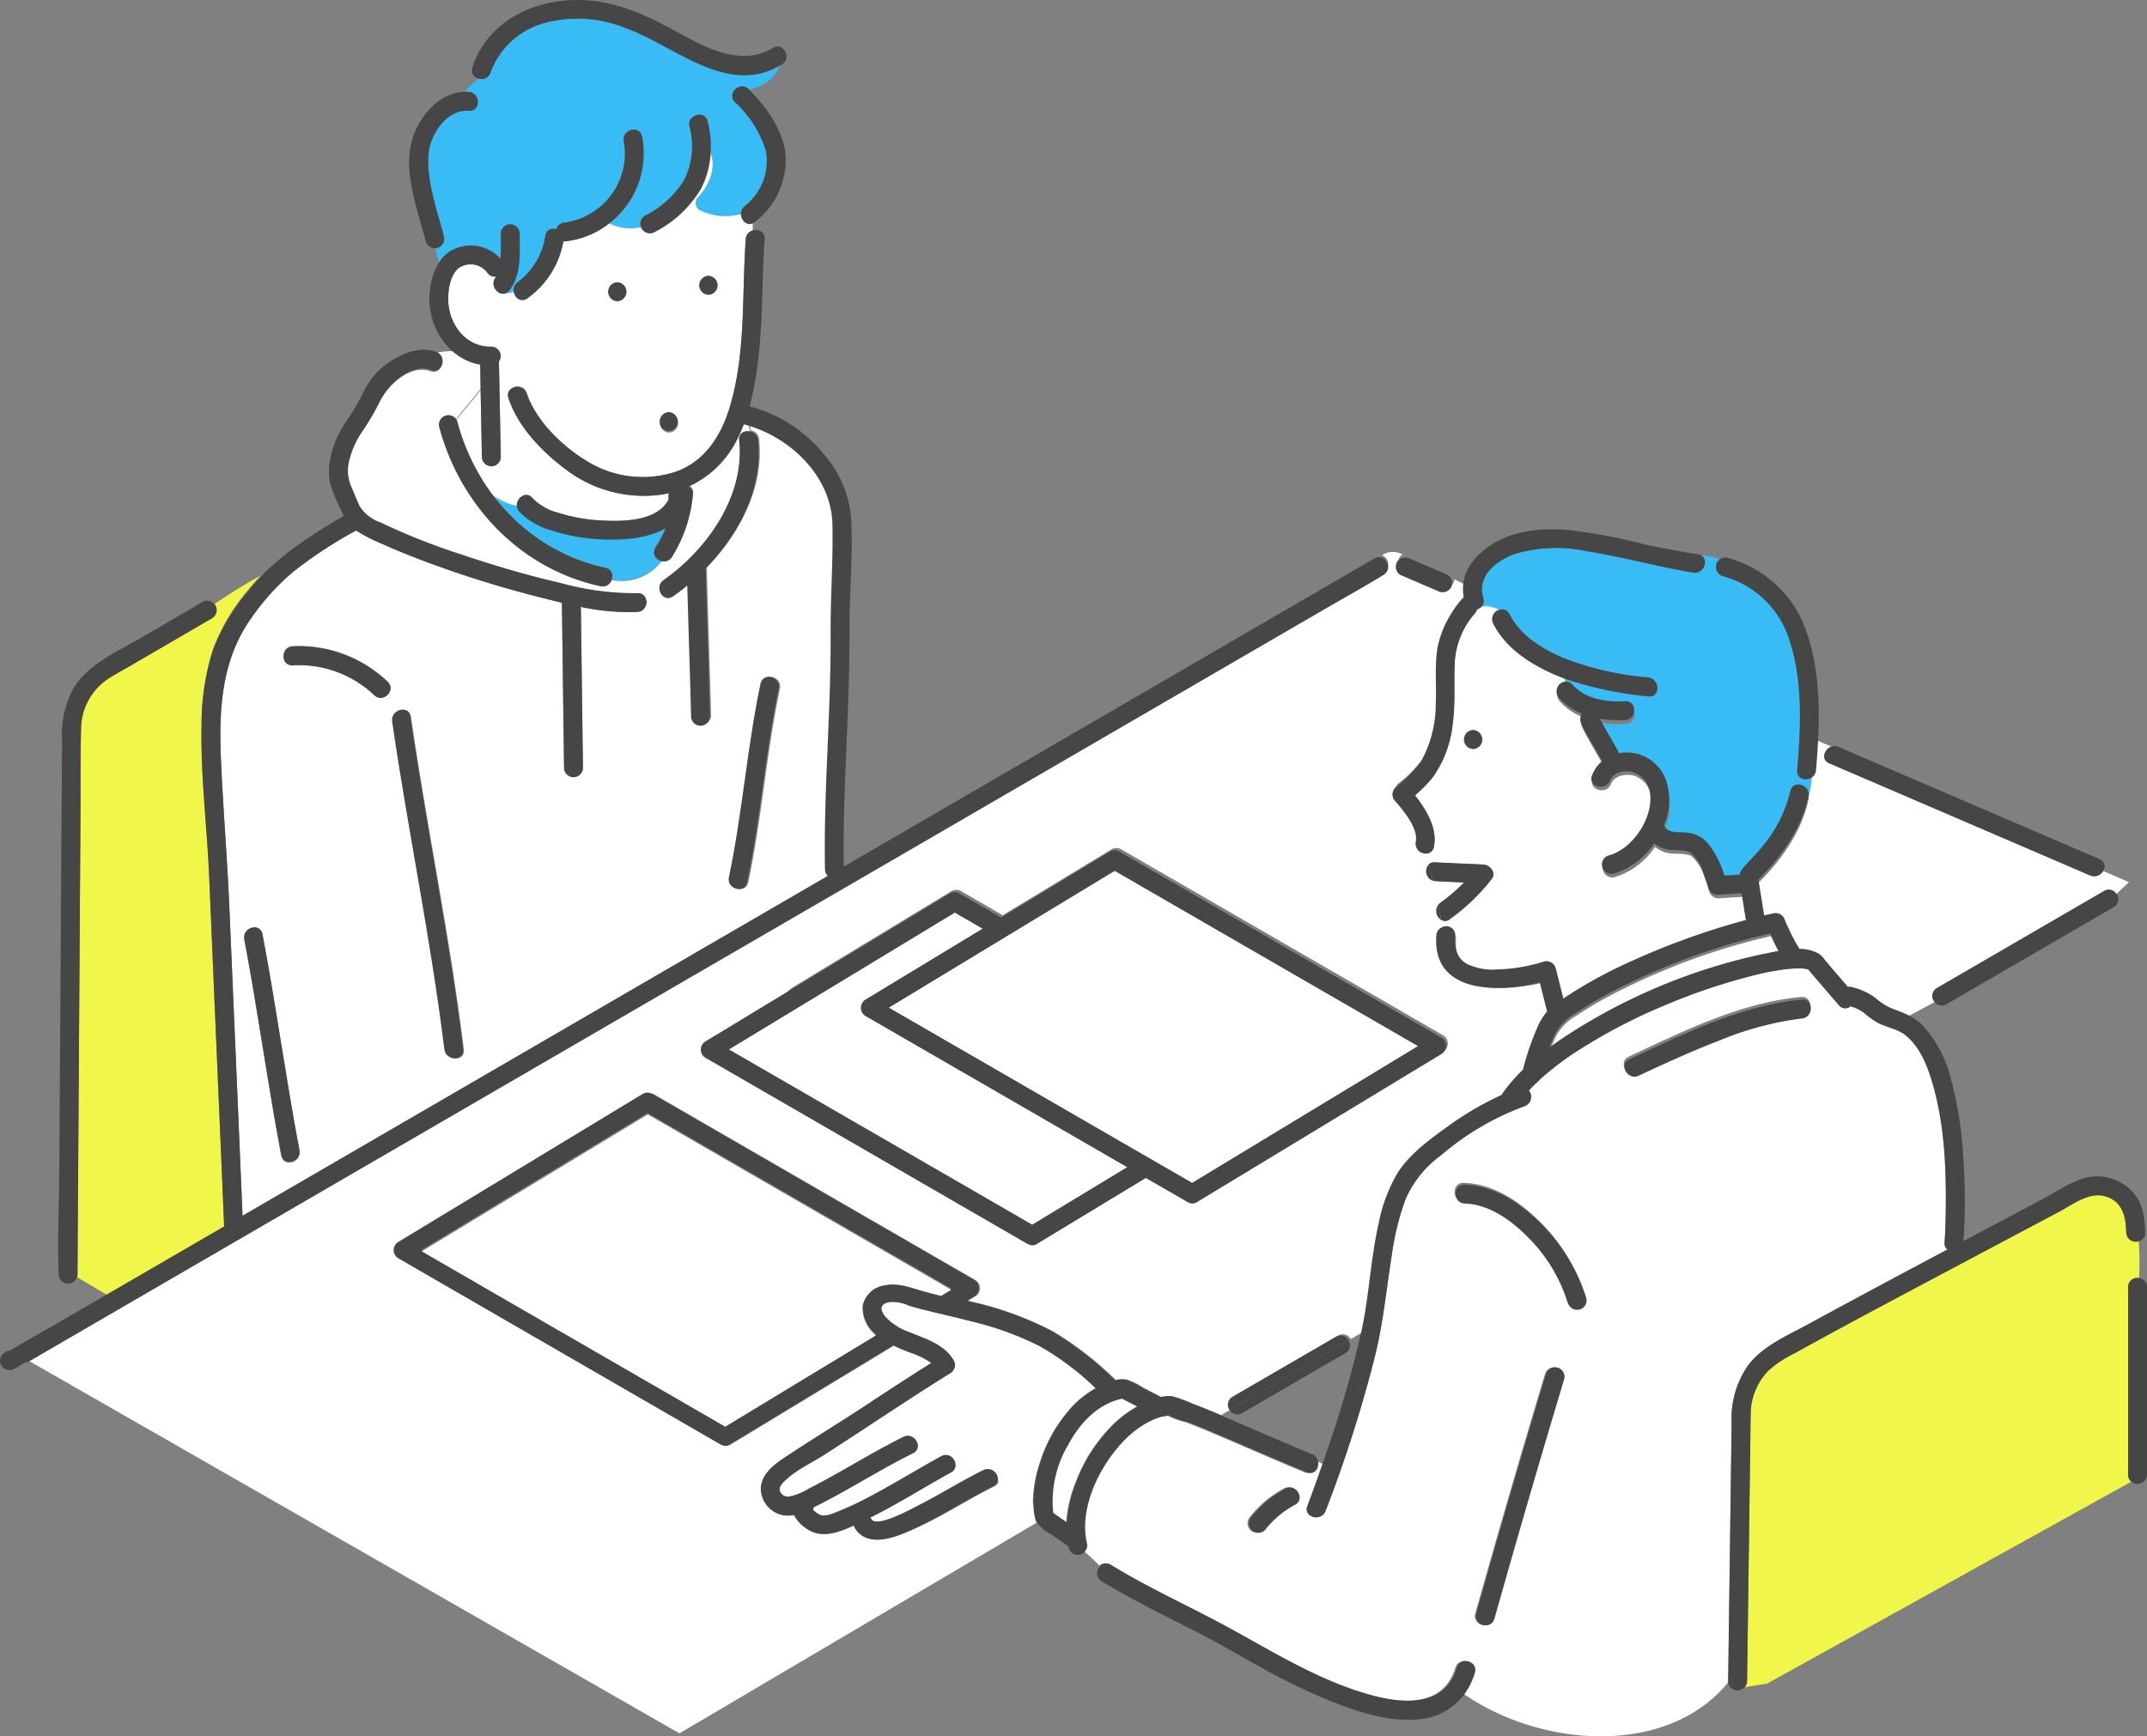 <svg xmlns="http://www.w3.org/2000/svg" width="267" height="216" viewBox="0 0 267 216">
  <rect x="0" y="0" width="267" height="216" fill="#808080" stroke="none"/>
  <g id="グループ_51892" data-name="グループ 51892" transform="translate(0 -0.004)">
    <g id="グループ_51893" data-name="グループ 51893" transform="translate(0 0.004)">
      <path id="パス_112440" data-name="パス 112440" d="M73.224,487.685a1.145,1.145,0,0,1-1.012-1.115q-.487-11.607-.991-23.213-.445-10.344-.885-20.689c-.269-6.367-1.1-12.761-.952-19.136a30.289,30.289,0,0,1,1.437-9.266,24.976,24.976,0,0,1,4.266-7.2c.53-.669,1.09-1.3,1.673-1.9a66.237,66.237,0,0,0-5.773,3.572,1.129,1.129,0,0,1-.293,1.724l-.7.409-9.422,5.486c-.891.519-1.8,1.011-2.678,1.559a7.58,7.58,0,0,0-3.5,6.307c-.084,3.734-.049,7.474-.073,11.208q-.076,11.65-.151,23.3-.075,11.463-.149,22.925l-.068,10.432a1.252,1.252,0,0,1-.056.369L74,504.414v-16.35a1.591,1.591,0,0,1-.776-.379" transform="translate(-44.315 -333.589)" fill="#f0f74a"/>
      <path id="パス_112441" data-name="パス 112441" d="M338.813,21.5v0a1.09,1.09,0,0,1,1.292.213l.065.065a4.954,4.954,0,0,0,3.8-2.97c-6.6,3.835-13.236-2.577-19.226-4.695a15.921,15.921,0,0,0-10.339-.525,9.91,9.91,0,0,0-6.4,6.072,1.179,1.179,0,0,1-1.543.745c-.561.557-1.186,1.075-1.724,1.659a5.164,5.164,0,0,1,.534.009c1.5.107,1.506,2.455,0,2.348-2.74-.2-4.808,2.914-5.007,5.383-.276,3.434,1.089,6.991,1.916,10.27a1.154,1.154,0,0,1-1,1.442,17.755,17.755,0,0,0,.391,1.809,4.3,4.3,0,0,1,2.07-1.767,4.968,4.968,0,0,1,5.574,1.275c.006-.111.011-.219.017-.32.052-.943.028-1.887.029-2.831a1.173,1.173,0,0,1,2.345,0c0,2.352.26,5.162-1.314,7.1a1.079,1.079,0,0,1-.449.34,3,3,0,0,0,1.056-.184,1.187,1.187,0,0,1,.495-1.21,8.792,8.792,0,0,0,3.421-5.775.991.991,0,0,1,1.35-.792,1.19,1.19,0,0,1,1.053-.838,8.667,8.667,0,0,0,7.364-10.089c-.321-1.475,1.941-2.1,2.262-.624a10.979,10.979,0,0,1-4.074,10.819,5.778,5.778,0,0,0,3.951.464,1.066,1.066,0,0,1,.478-1.4,12.157,12.157,0,0,0,4.847-4.36,9.382,9.382,0,0,0,.713-6.758c-.322-1.475,1.939-2.1,2.262-.624a14.879,14.879,0,0,1,.356,3.959c.748,1.948-.311,4.211-1.715,5.616a1.107,1.107,0,0,0,.235,1.409,7.33,7.33,0,0,0,5.291.533,1.208,1.208,0,0,1,.5-1.013,7.13,7.13,0,0,0,2.605-6.84,13.676,13.676,0,0,0-3.835-6.043,1.142,1.142,0,0,1,.367-1.873" transform="translate(-246.985 -10.64)" fill="#39bcf5"/>
      <path id="パス_112442" data-name="パス 112442" d="M345.418,114.227a1.107,1.107,0,0,1-.235-1.409c1.4-1.405,2.463-3.668,1.715-5.616a10.4,10.4,0,0,1-1.171,4.365,14.178,14.178,0,0,1-5.822,5.445,1.153,1.153,0,0,1-1.662-.626,5.777,5.777,0,0,1-3.951-.463,10.5,10.5,0,0,1-5.552,2.241,1.319,1.319,0,0,1-.16,0,11.066,11.066,0,0,1-4.479,7.081,1.067,1.067,0,0,1-1.678-.817,3.005,3.005,0,0,1-1.056.184,1.242,1.242,0,0,1-1.209-2c.022-.027.039-.06.059-.09a1.1,1.1,0,0,1-1.149-.535,2.6,2.6,0,0,0-3.592-.462c-1.024.917-1.282,2.82-1.222,4.1.138,2.965,2.239,5.7,5.358,5.627a1.161,1.161,0,0,1,.942,1.831q.115,5.952.231,11.9a1.173,1.173,0,0,1-2.345,0l-.162-8.358c-.926,1.354-2.125,2.5-3.03,3.849a1.244,1.244,0,0,1,.144.337,26.527,26.527,0,0,0,4.474,9.2,7.81,7.81,0,0,0,2.98,1.285c-.306-1.077,1.061-2.224,1.9-1.205a6.68,6.68,0,0,0,3.19,1.819,20.8,20.8,0,0,0,5.055.944c2.565.166,6.911.232,8.5-2.281a1.291,1.291,0,0,1,.168-.214c0-.292.011-.584.029-.876-.337.075-.678.142-1.026.191a16.018,16.018,0,0,1-11.646-3.052c-3.022-2.247-6.037-5.313-7.256-8.958-.481-1.439,1.785-2.05,2.262-.624,1.168,3.493,4.558,6.73,7.67,8.555a13.131,13.131,0,0,0,11.064,1.148c3.516-1.334,5.484-4.511,6.523-7.975,2.034-6.781,1.487-13.931,1.992-20.9a1.169,1.169,0,0,1,.862-1.069c-.01-.3-.011-.6.007-.888-.751.33-1.421-.4-1.436-1.159a7.332,7.332,0,0,1-5.291-.533M335.3,125.6a1.175,1.175,0,0,1,0-2.348,1.175,1.175,0,0,1,0,2.348m6.418,16.341a1.175,1.175,0,0,1,0-2.348,1.175,1.175,0,0,1,0,2.348m4.925-17.139a1.175,1.175,0,0,1,0-2.348,1.175,1.175,0,0,1,0,2.348" transform="translate(-258.517 -88.135)" fill="#fff"/>
      <path id="パス_112443" data-name="パス 112443" d="M231.521,353.614a1.2,1.2,0,0,1-1.983-.86c-.095-5.239.126-10.474.348-15.706.2-4.624.377-9.247.355-13.876-.021-4.462.327-8.92.221-13.383-.139-5.87-5.117-10.689-10.547-12.277a3.835,3.835,0,0,1,.288.983,1.231,1.231,0,0,1,1.02,1.092c.64,5.951-2.347,11.685-6.5,15.961.153,6.142.378,12.281.529,18.423a1.173,1.173,0,0,1-2.345,0c-.133-5.437-.323-10.872-.472-16.308-.58.481-1.172.935-1.771,1.357a.96.96,0,0,1-1.276-.063,3.054,3.054,0,0,1-2.216.529,1.221,1.221,0,0,1-1.087,1.572,28.3,28.3,0,0,1-7.031-.623l.261,20.034a1.173,1.173,0,0,1-2.345,0q-.134-10.275-.268-20.549c-1.167-.277-2.318-.576-3.44-.865a134.249,134.249,0,0,1-13.573-4.276c-1.826-.684-3.639-1.41-5.413-2.22a19.482,19.482,0,0,1-3.172-1.63,56,56,0,0,0-7.755,5.082,29.737,29.737,0,0,0-5.33,5.883c-3.631,5.145-3.984,11.245-3.726,17.361.262,6.2.79,12.386,1.054,18.588q.856,20.111,1.719,40.222a1.081,1.081,0,0,1-1.333,1.115,1.6,1.6,0,0,0,.871.4c3.987.47,7.505-1.878,11.493-3.052,9.382-2.817,18.294-6.339,27.442-9.861,12.9-4.93,24.627-11.974,33.54-23.243,2.21-2.95,2.684-6.334,2.445-9.811M161.8,388.752c-1.689-8.923-2.9-17.924-4.593-26.848-.28-1.479,1.981-2.107,2.262-.624,1.689,8.923,2.9,17.924,4.593,26.848.28,1.479-1.981,2.107-2.262.624M173.37,331.4a13.609,13.609,0,0,0-10.155-3.724c-1.511.078-1.5-2.271,0-2.348a15.961,15.961,0,0,1,11.814,4.412c1.1,1.044-.565,2.7-1.658,1.66m8.79,44.13c-1.673-13.678-4.514-27.147-6.489-40.777-.214-1.48,2.046-2.114,2.262-.624,2.005,13.838,4.874,27.513,6.573,41.4.183,1.5-2.164,1.481-2.345,0m41.651-44.912c-1.68,7.985-2.251,16.108-3.931,24.094-.311,1.48-2.572.85-2.262-.624,1.68-7.985,2.251-16.108,3.931-24.094.311-1.48,2.572-.85,2.262.624" transform="translate(-126.821 -244.965)" fill="#fff"/>
      <path id="パス_112444" data-name="パス 112444" d="M366.908,355.893a1.094,1.094,0,0,1-.839-1.7,12.666,12.666,0,0,0,1.267-2.43c-2.345,1.363-5.534,1.53-8.071,1.393a23.158,23.158,0,0,1-6.163-1.116,8.724,8.724,0,0,1-4.006-2.35,1.251,1.251,0,0,1-.243-.455,7.811,7.811,0,0,1-2.98-1.285,23.729,23.729,0,0,0,13.945,8.971,1.052,1.052,0,0,1,.758,1.482,6.236,6.236,0,0,0,6.332-2.513" transform="translate(-284.528 -286.305)" fill="#39bcf5"/>
      <path id="パス_112445" data-name="パス 112445" d="M293.373,255.716c-.155-.045-.31-.089-.465-.129a19.577,19.577,0,0,1-.921,2.063,12.5,12.5,0,0,1-5.964,5.694c0,.008,0,.016,0,.025a.913.913,0,0,1,.534,1.016,17.474,17.474,0,0,1-2.6,7.731,1.152,1.152,0,0,1-1.187.512,6.236,6.236,0,0,1-6.332,2.513,1.174,1.174,0,0,1-1.381.782c-9.972-2.149-17.457-10.074-20.057-19.812a1.186,1.186,0,0,1,2.117-.961c.9-1.351,2.1-2.5,3.029-3.849q-.03-1.568-.061-3.135a7,7,0,0,1-3.224-1.491,9.268,9.268,0,0,0-2.338.232c1.413.5.8,2.77-.625,2.263-2.526-.9-5.282,1.738-6.324,3.774a30.593,30.593,0,0,1-2.207,3.787,10.648,10.648,0,0,0-1.557,3.335,5.062,5.062,0,0,0,.1,3.476c.37.859.712,1.742,1.112,2.586a4.914,4.914,0,0,0,2.584,1.988,78.645,78.645,0,0,0,10.007,3.974c4.044,1.368,8.149,2.58,12.309,3.539a34.793,34.793,0,0,0,9.615,1.287,1,1,0,0,1,1.087.775,3.054,3.054,0,0,0,2.216-.529,1.262,1.262,0,0,1,.092-1.964c5.433-3.827,10.146-10.471,9.4-17.406a1.015,1.015,0,0,1,1.325-1.092,3.829,3.829,0,0,0-.288-.983" transform="translate(-200.366 -202.989)" fill="#fff"/>
      <path id="パス_112446" data-name="パス 112446" d="M291.179,82.2c-.827-3.279-2.192-6.836-1.916-10.27.2-2.469,2.267-5.578,5.007-5.383,1.506.107,1.5-2.241,0-2.348-3.505-.25-6.3,3.065-7.111,6.2-1.034,4,.788,8.58,1.759,12.426a1.174,1.174,0,0,0,2.262-.624" transform="translate(-235.969 -52.77)" fill="#464646"/>
      <path id="パス_112447" data-name="パス 112447" d="M456.338,89.374a12,12,0,0,0,.816-8.324c-.322-1.475-2.584-.851-2.262.624a9.383,9.383,0,0,1-.713,6.758,12.16,12.16,0,0,1-4.846,4.359,1.175,1.175,0,0,0,1.184,2.027,14.177,14.177,0,0,0,5.822-5.445" transform="translate(-369.158 -65.942)" fill="#464646"/>
      <path id="パス_112448" data-name="パス 112448" d="M376.113,91.509c-.321-1.476-2.582-.851-2.262.624a8.668,8.668,0,0,1-7.365,10.089,1.19,1.19,0,0,0-1.053.839.991.991,0,0,0-1.35.792,8.792,8.792,0,0,1-3.421,5.775c-1.22.868-.05,2.905,1.184,2.027a11.066,11.066,0,0,0,4.479-7.081,1.317,1.317,0,0,0,.16,0,11.042,11.042,0,0,0,9.626-13.061" transform="translate(-296.269 -74.54)" fill="#464646"/>
      <path id="パス_112449" data-name="パス 112449" d="M427.483,199.789a1.175,1.175,0,0,0,0-2.348,1.175,1.175,0,0,0,0,2.348" transform="translate(-350.722 -162.324)" fill="#464646"/>
      <path id="パス_112450" data-name="パス 112450" d="M491.324,195.3a1.175,1.175,0,0,0,0-2.348,1.175,1.175,0,0,0,0,2.348" transform="translate(-403.239 -158.636)" fill="#464646"/>
      <path id="パス_112451" data-name="パス 112451" d="M463.6,291.663a1.175,1.175,0,0,0,0-2.348,1.175,1.175,0,0,0,0,2.348" transform="translate(-380.435 -238.049)" fill="#464646"/>
      <path id="パス_112452" data-name="パス 112452" d="M333.224,9.019a9.909,9.909,0,0,1,6.4-6.072,15.92,15.92,0,0,1,10.339.525c6.077,2.149,12.817,8.718,19.514,4.522,1.276-.8.1-2.832-1.184-2.027-3.362,2.106-7.317.48-10.463-1.227-3.472-1.883-6.877-3.8-10.823-4.482C340.549-.859,333.155,1.677,330.963,8.4c-.47,1.439,1.794,2.056,2.262.624" transform="translate(-272.218 -0.004)" fill="#464646"/>
      <path id="パス_112453" data-name="パス 112453" d="M514.929,75.222c-1.193.9-.025,2.935,1.184,2.027a9.7,9.7,0,0,0,3.854-8.6c-.4-2.993-2.49-5.915-4.609-7.97-1.085-1.052-2.745.606-1.658,1.66a13.677,13.677,0,0,1,3.835,6.043,7.13,7.13,0,0,1-2.606,6.84" transform="translate(-422.288 -49.61)" fill="#464646"/>
      <path id="パス_112454" data-name="パス 112454" d="M395.578,188.887a17.749,17.749,0,0,0-9.327-6.074,44.343,44.343,0,0,0,1.226-7.466c.418-4.44.311-8.9.633-13.341.109-1.507-2.237-1.5-2.345,0-.5,6.971.042,14.121-1.992,20.9-1.039,3.465-3.008,6.641-6.524,7.975a13.129,13.129,0,0,1-11.064-1.147c-3.113-1.825-6.5-5.062-7.67-8.555-.477-1.426-2.743-.814-2.262.624,1.219,3.645,4.234,6.711,7.256,8.958a16.017,16.017,0,0,0,11.646,3.052c.348-.049.689-.116,1.026-.191-.018.291-.026.584-.029.876a1.3,1.3,0,0,0-.168.213c-1.592,2.514-5.938,2.448-8.5,2.281a20.786,20.786,0,0,1-5.055-.944,6.68,6.68,0,0,1-3.19-1.819c-.962-1.166-2.613.5-1.658,1.66a8.723,8.723,0,0,0,4.006,2.35,23.152,23.152,0,0,0,6.163,1.116c2.538.137,5.727-.03,8.071-1.393a12.68,12.68,0,0,1-1.267,2.43c-.846,1.256,1.185,2.432,2.025,1.185a17.473,17.473,0,0,0,2.6-7.731.913.913,0,0,0-.535-1.016c0-.008,0-.016,0-.024a12.5,12.5,0,0,0,5.964-5.694,19.479,19.479,0,0,0,.921-2.063c5.608,1.442,10.869,6.369,11.012,12.406.105,4.462-.242,8.92-.221,13.382.022,4.629-.159,9.252-.355,13.876-.223,5.233-.443,10.468-.348,15.706a1.173,1.173,0,0,0,2.345,0c-.179-9.868.75-19.715.7-29.582-.022-4.758.476-9.548.193-14.3a13.772,13.772,0,0,0-3.279-7.65" transform="translate(-293.024 -132.264)" fill="#464646"/>
      <path id="パス_112455" data-name="パス 112455" d="M59.848,424.79a1.174,1.174,0,0,0-1.184-2.027l-7.809,4.547c-2.958,1.722-6.512,3.23-8.312,6.3a12.424,12.424,0,0,0-1.357,6.5q-.021,3.295-.043,6.59Q41.07,457.891,41,469.077q-.079,12.084-.157,24.169c-.028,4.313-.237,8.668-.084,12.98,0,.064,0,.129,0,.193a1.173,1.173,0,0,0,2.345,0l.068-10.432q.075-11.463.149-22.925.076-11.65.151-23.3c.024-3.734-.011-7.475.073-11.208a7.58,7.58,0,0,1,3.5-6.307c.874-.548,1.787-1.04,2.678-1.559l9.422-5.486.7-.409" transform="translate(-33.469 -347.886)" fill="#464646"/>
      <path id="パス_112456" data-name="パス 112456" d="M277.122,499.44c-.216-1.49-2.476-.856-2.262.624,1.975,13.63,4.816,27.1,6.489,40.777.181,1.481,2.529,1.5,2.345,0-1.7-13.888-4.568-27.562-6.573-41.4" transform="translate(-226.094 -410.318)" fill="#464646"/>
      <path id="パス_112457" data-name="パス 112457" d="M514.8,476.22c-1.68,7.986-2.251,16.108-3.931,24.094-.31,1.474,1.95,2.1,2.262.624,1.68-7.986,2.251-16.109,3.931-24.094.31-1.474-1.95-2.1-2.262-.624" transform="translate(-420.225 -391.179)" fill="#464646"/>
      <path id="パス_112458" data-name="パス 112458" d="M195.205,276.791a34.8,34.8,0,0,1-9.615-1.287c-4.16-.959-8.266-2.171-12.309-3.539a78.637,78.637,0,0,1-10.008-3.974A4.914,4.914,0,0,1,160.69,266c-.4-.845-.742-1.728-1.112-2.586a5.06,5.06,0,0,1-.1-3.476,10.648,10.648,0,0,1,1.557-3.335,30.573,30.573,0,0,0,2.207-3.787c1.042-2.036,3.8-4.672,6.324-3.774,1.425.507,2.038-1.761.623-2.264-2.4-.855-5.127.559-6.915,2.12a9.487,9.487,0,0,0-2.218,3.059,32.494,32.494,0,0,1-2.217,3.711c-1.362,2.07-2.385,4.954-1.844,7.449a19.514,19.514,0,0,0,1.31,3.223c.12.287.238.575.371.853-4.437,2.59-8.729,5.363-11.959,9.447a24.975,24.975,0,0,0-4.266,7.2,30.282,30.282,0,0,0-1.437,9.266c-.145,6.375.683,12.769.952,19.136q.437,10.345.885,20.689.5,11.606.991,23.213c.063,1.505,2.409,1.513,2.345,0q-.845-20.112-1.72-40.222c-.264-6.2-.792-12.388-1.053-18.588-.259-6.116.095-12.216,3.726-17.361a29.743,29.743,0,0,1,5.33-5.884,56.008,56.008,0,0,1,7.755-5.082,19.479,19.479,0,0,0,3.172,1.63c1.774.81,3.587,1.536,5.413,2.22a134.244,134.244,0,0,0,13.573,4.276c1.123.289,2.274.588,3.44.865q.134,10.275.268,20.549a1.173,1.173,0,0,0,2.345,0q-.131-10.017-.261-20.034a28.3,28.3,0,0,0,7.031.623c1.5-.085,1.51-2.434,0-2.348" transform="translate(-115.943 -203.007)" fill="#464646"/>
      <path id="パス_112459" data-name="パス 112459" d="M307.757,293c2.6,9.738,10.085,17.663,20.057,19.812,1.472.317,2.1-1.946.624-2.264-9.2-1.983-16.018-9.179-18.419-18.172a1.174,1.174,0,0,0-2.262.624" transform="translate(-253.135 -239.905)" fill="#464646"/>
      <path id="パス_112460" data-name="パス 112460" d="M474.54,304c-.16-1.486-2.507-1.5-2.345,0,.746,6.935-3.967,13.579-9.4,17.406-1.225.863-.055,2.9,1.184,2.027q.9-.633,1.771-1.357c.148,5.436.338,10.871.472,16.308a1.173,1.173,0,0,0,2.345,0c-.151-6.142-.377-12.281-.529-18.423,4.156-4.276,7.143-10.009,6.5-15.961" transform="translate(-380.28 -249.246)" fill="#464646"/>
      <path id="パス_112461" data-name="パス 112461" d="M173.144,652.124c-.281-1.483-2.542-.855-2.262.624,1.689,8.923,2.9,17.925,4.593,26.848.281,1.483,2.541.855,2.262-.624-1.689-8.923-2.9-17.924-4.593-26.848" transform="translate(-140.5 -535.933)" fill="#464646"/>
      <path id="パス_112462" data-name="パス 112462" d="M199.592,453.793c-1.5.077-1.511,2.425,0,2.348a13.609,13.609,0,0,1,10.155,3.724c1.094,1.041,2.755-.617,1.658-1.66a15.963,15.963,0,0,0-11.814-4.412" transform="translate(-163.199 -373.37)" fill="#464646"/>
      <path id="パス_112463" data-name="パス 112463" d="M310.963,165.121c1.574-1.941,1.312-4.752,1.314-7.1a1.173,1.173,0,0,0-2.345,0c0,.944.023,1.888-.029,2.831-.006.1-.011.209-.017.32a4.968,4.968,0,0,0-5.574-1.276c-2.16.83-3.058,3.377-3.235,5.519-.339,4.1,2.259,8.224,6.286,8.933q.111,5.747.223,11.493a1.173,1.173,0,0,0,2.345,0q-.115-5.952-.231-11.9a1.161,1.161,0,0,0-.942-1.831c-3.12.07-5.22-2.662-5.358-5.627-.06-1.284.2-3.187,1.222-4.1a2.6,2.6,0,0,1,3.592.462,1.1,1.1,0,0,0,1.149.535c-.021.029-.037.062-.059.089-.943,1.163.707,2.834,1.658,1.66" transform="translate(-247.649 -128.981)" fill="#464646"/>
      <path id="パス_112464" data-name="パス 112464" d="M585.574,925.56a34.7,34.7,0,0,0-6.808-5.072,38.571,38.571,0,0,0-8.536-3.084c-1.692-.449-3.4-.823-5.1-1.249-.881-.221-1.785-.423-2.645-.717a5.393,5.393,0,0,0-2-.438c-1.331.05-1.808.7-.93,1.813a7.126,7.126,0,0,0,2.955,1.931c2.057.857,4.361,1.488,5.574,3.526a1.1,1.1,0,0,1,.157.763,1.047,1.047,0,0,1-.121.336,1.15,1.15,0,0,1-.457.507c-3.547,2.2-7.025,4.5-10.511,6.789-1.72,1.13-3.441,2.258-5.175,3.367-1.58,1.012-3.566,1.913-4.9,3.245-.334.333-.788.764-.592,1.29a1.1,1.1,0,0,0,1.234.648,7.445,7.445,0,0,0,2.323-.956c1.288-.643,2.547-1.346,3.8-2.05,2.656-1.49,5.277-3.06,8.009-4.409,1.35-.666,2.538,1.359,1.184,2.027-2.986,1.474-5.843,3.206-8.753,4.824-1.141.634-2.288,1.258-3.46,1.832l-.194.095a.924.924,0,0,1-.012.329,2.649,2.649,0,0,0,.325.262,2.487,2.487,0,0,0,.531.326c.762.279,1.73-.22,2.428-.494a40.481,40.481,0,0,0,4.3-2.067c2.822-1.513,5.547-3.2,8.357-4.734,1.327-.724,2.509,1.3,1.184,2.027-3.364,1.836-6.609,3.916-10.047,5.616a1.306,1.306,0,0,1,.186.219c.7,1.041,4.867-1.244,5.674-1.655,2.791-1.419,5.45-3.082,8.248-4.487a1.243,1.243,0,0,1,1.752,1.349,2.051,2.051,0,0,1,.542.255c1.31.874,2.53,1.929,3.884,2.66a15.819,15.819,0,0,1,.831-5.1,18.3,18.3,0,0,1,4.01-7.024,11.964,11.964,0,0,1,2.947-2.314l-.2-.183" transform="translate(-449.532 -753.053)" fill="#fff"/>
      <path id="パス_112465" data-name="パス 112465" d="M1268.392,682.694l-.013,0-.024.005.011.016c.031,0,.057-.013.025-.025" transform="translate(-1043.435 -561.716)" fill="#78dcdc"/>
      <path id="パス_112466" data-name="パス 112466" d="M1114.407,657.3a83.132,83.132,0,0,0-19.781,7.29,45.688,45.688,0,0,0-4.39,2.6,6.558,6.558,0,0,0-2.478,2.411,17.113,17.113,0,0,0-.812,1.87c1.174-.867,2.394-1.669,3.62-2.42a72.319,72.319,0,0,1,22.893-9.19c.6-.121,1.284-.275,2.006-.4-.385-.7-.734-1.429-1.059-2.163" transform="translate(-894.173 -540.853)" fill="#fff"/>
      <path id="パス_112467" data-name="パス 112467" d="M745.974,982.652c-3.1.665-5.338,3.126-6.793,5.867a13.868,13.868,0,0,0-1.818,8.119c.077.01.153.023.231.031-.078-.007-.154-.02-.231-.031.012.081.021.161.035.241l1.677,1.171a16.994,16.994,0,0,1,1.242-5.175,19.85,19.85,0,0,1,4.733-7.149,14.068,14.068,0,0,1,2.842-2.091l-1.916-.983" transform="translate(-606.495 -808.673)" fill="#fff"/>
      <path id="パス_112468" data-name="パス 112468" d="M1049.952,402.469c1.664,1.828,4.2,2.207,6.564,2.073,1.51-.086,1.5,2.262,0,2.348a13.929,13.929,0,0,1-3.134-.165c.747,1.457,1.646,2.827,2.389,4.286a5.181,5.181,0,0,1,5.831,3.357,7.876,7.876,0,0,1-.257,5.619c.019.031.038.061.056.095.477.913,1.833.695,2.713.8a3.813,3.813,0,0,1,2.741,1.389,11.938,11.938,0,0,1,2.011,3.95l1.9-.119a1.476,1.476,0,0,1,.285-.643c.879-1.09,1.933-2.027,2.782-3.156a16.545,16.545,0,0,0,3.228-6.565c.277-1.375,2.242-.931,2.286.319a16.9,16.9,0,0,0,.4-2.6c-.707.565-2.005.288-1.908-.841.483-5.619.769-11.831-1.316-17.183a11.941,11.941,0,0,0-7.947-6.961,1.188,1.188,0,0,1-.36-2.086,7.4,7.4,0,0,0-2.328-.475c.953.553.307,2.348-1.017,2.126-4.435-.742-8.779-1.951-13.213-2.661a18.279,18.279,0,0,0-8.85.309c-2.437.856-4.866,2.74-4.032,5.549a1.038,1.038,0,0,1-.28,1.109,3.541,3.541,0,0,1,2.205.368,1.008,1.008,0,0,1,1.339.508c1.359,2.683,4.053,4.29,6.725,5.454a37.788,37.788,0,0,0,10.535,2.41c1.48.186,1.494,2.535,0,2.348a45.793,45.793,0,0,1-10.409-2.2,8.339,8.339,0,0,0,.162.873,1.017,1.017,0,0,1,.9.362" transform="translate(-854.337 -316.826)" fill="#39bcf5"/>
      <path id="パス_112469" data-name="パス 112469" d="M997.325,467.48c-.1,1.391.127,2.759,1.417,3.51a7.384,7.384,0,0,0,3.879.711,21.081,21.081,0,0,0,5.758-.984,1.185,1.185,0,0,1,1.443.82l.946,3.787c.346-.229.694-.45,1.028-.667a57.294,57.294,0,0,1,7.814-4.149,92.131,92.131,0,0,1,13.867-4.953l-.462-2.887c-.022-.136-.051-.283-.084-.438l-2.988.187a1.186,1.186,0,0,1-1.131-.862,15.523,15.523,0,0,0-.587-1.752,5.635,5.635,0,0,0-1.58-2.6c-.759-.458-2.023-.246-2.877-.406a3.606,3.606,0,0,1-1.693-.776,9.308,9.308,0,0,1-5.054,3.774,1.175,1.175,0,0,1-.623-2.264c2.908-.754,5.427-4.461,5.185-7.446a3.086,3.086,0,0,0-2.139-2.924c-.99-.252-2.425-.042-2.845,1.037-.544,1.394-2.811.784-2.262-.624a4.426,4.426,0,0,1,1.249-1.773c-.823-1.579-1.818-3.06-2.581-4.675a1.18,1.18,0,0,1,.106-1.228,7.88,7.88,0,0,1-2.882-1.974,1.229,1.229,0,0,1,.762-2.023,8.311,8.311,0,0,1-.162-.873c-.439-.163-.876-.339-1.31-.529-3.022-1.327-6.033-3.268-7.566-6.3a1.212,1.212,0,0,1,.687-1.693,3.542,3.542,0,0,0-2.206-.368,1.275,1.275,0,0,1-.506.283,1.234,1.234,0,0,1-.254.484,10.052,10.052,0,0,0-2.515,6.17c-.125,2.5.1,4.972-.24,7.468a14.035,14.035,0,0,1-2.446,6.7,16.631,16.631,0,0,1-2.263,2.313c1.439,1.816,2.814,4.128,2.36,6.384a.988.988,0,0,1-1.094.841q.222.725.419,1.45a1.03,1.03,0,0,1,.789-.261c2.016.113,4.035.175,6.051.288.783.044,1.6,1.006,1.013,1.766a24.859,24.859,0,0,1-5.248,5.033.946.946,0,0,1-1.046.107q.128.642.258,1.285a1.094,1.094,0,0,1,1.614,1.024m2.1-23.656a1.175,1.175,0,0,1,0-2.348,1.175,1.175,0,0,1,0,2.348" transform="translate(-816.256 -350.67)" fill="#fff"/>
      <path id="パス_112470" data-name="パス 112470" d="M1239.879,524.627a16.853,16.853,0,0,1-.4,2.6,1.286,1.286,0,0,1-.025.3c-.788,3.91-3.379,7.585-6.221,10.377l.711,4.45q.564-.133,1.129-.258a1.211,1.211,0,0,1,1.443.82,24.986,24.986,0,0,0,1.823,3.6,4.911,4.911,0,0,1,2.313.55,2.446,2.446,0,0,1,.845.837l.019.029.015.014c.23.224.427.5.636.74l2.186,2.544a1.2,1.2,0,0,1,.477.034,7.9,7.9,0,0,1,3.019,1.4,6.893,6.893,0,0,0,1.9,1.226c.66.253,1.276.475,1.861.745l3.524-1.9a1.126,1.126,0,0,1,.3-1.714l2.593-1.506,18.2-10.569a1.1,1.1,0,0,1,1.508.345l1.575-1.467-3.214-1.4a1.278,1.278,0,0,1-1.607.54l-4.063-1.747L1242.021,523c-1.067-.459-.6-1.764.3-2.069a15.989,15.989,0,0,1-1.749-.729c-.062,1.21-.151,2.408-.252,3.58a1.174,1.174,0,0,1-.437.842" transform="translate(-1014.55 -428.085)" fill="#fff"/>
      <path id="パス_112471" data-name="パス 112471" d="M1265.668,846.152a1.183,1.183,0,0,1-1.548-1.088c-.054-1.983-.467-3.931-2.675-4.524-2-.538-4.02,1.064-5.706,1.957q-6.4,3.391-12.8,6.794c-6.727,3.58-13.47,7.135-20.133,10.831a13.442,13.442,0,0,0-3.2,2.135,7.754,7.754,0,0,0-2.193,5.33c-.031,1.266-.034,2.534-.051,3.8q-.2,14.749-.4,29.5a1.188,1.188,0,0,1-1.786.988l4.285-.692,45.295-25.122a1.073,1.073,0,0,1-.4-.874V851.858a1.131,1.131,0,0,1,1.362-1.12,35.87,35.87,0,0,0-.052-4.586" transform="translate(-999.704 -691.749)" fill="#f0f74a"/>
      <path id="パス_112472" data-name="パス 112472" d="M144.347,509.025c-1.354-.731-2.574-1.785-3.884-2.66a2.046,2.046,0,0,0-.542-.255,1.011,1.011,0,0,1-.568.678c-3.332,1.673-6.466,3.73-9.866,5.27-2.1.952-5.6,2.5-7.265.03a1.158,1.158,0,0,1-.19-.458c-1.811.8-3.842,1.681-5.693.549a4.7,4.7,0,0,1-1.77-1.837,3.577,3.577,0,0,1-1.733-.057,3.416,3.416,0,0,1-2.373-3.417c.154-1.584,1.527-2.716,2.759-3.541,3.24-2.171,6.589-4.192,9.849-6.336,2.847-1.872,5.695-3.743,8.58-5.555a10.683,10.683,0,0,0-2.775-1.338c-.66-.26-1.319-.528-1.953-.839l-20.308,12.305a1.047,1.047,0,0,1-1.035.073,1.329,1.329,0,0,1-.149-.073l-4.947-2.859L78.911,486.238l-13.537-7.823a1.187,1.187,0,0,1,0-2.027l3.745-2.269,26.652-16.15a1.178,1.178,0,0,1,1.184,0l4.947,2.859L123.473,473.3l13.537,7.823a1.186,1.186,0,0,1,0,2.027l-.91.551c.239.06.479.117.717.179a40.759,40.759,0,0,1,9.883,3.639,41.463,41.463,0,0,1,7.808,6.071,3.036,3.036,0,0,1,1.393-.072,10.489,10.489,0,0,1,2.114,1.059l2.041,1.047c.041.021.079.043.115.066a3.471,3.471,0,0,1,1.477-.081,17.97,17.97,0,0,1,2.477.918c1.109.411,2.2.861,3.289,1.321l.16.068,1.316-.771a1.115,1.115,0,0,1,.352-1.641l12.863-7.471a1.112,1.112,0,0,1,1.572.443l1.806-1.059c0-.012.006-.024.008-.036.946-4.387,1.107-8.892,2.111-13.27a19.634,19.634,0,0,1,2.451-6.446c1.5-2.267,3.9-4.021,6.081-5.587a38.489,38.489,0,0,1,6.724-3.951,21.667,21.667,0,0,1,2.693-3.17,33.249,33.249,0,0,1,1.7-5.032,8.046,8.046,0,0,1,1.3-2.2c-.008-.025-.016-.049-.023-.074l-.886-3.549c-5.232,1.328-13.379,1.414-12.867-5.827a1.158,1.158,0,0,1,.732-1.025q-.13-.642-.258-1.285a1.3,1.3,0,0,1-.384-1.9c-.2-1-.419-1.992-.655-2.988a1.248,1.248,0,0,1-.519-2.044q-.2-.725-.419-1.45a1.232,1.232,0,0,1-1.168-1.465c.335-1.666-1.539-3.89-2.561-5.064a1.2,1.2,0,0,1,0-1.66A15.991,15.991,0,0,0,192.7,416.2a14.7,14.7,0,0,0,1.884-7.2c.117-2.385-.176-4.772.239-7.14a12.468,12.468,0,0,1,2.982-5.831,1.21,1.21,0,0,1,.277-.246,5.95,5.95,0,0,1-.109-1.128l-1.4-.7a1.136,1.136,0,0,1-.147.5,1.213,1.213,0,0,1-1.6.421l-4.673-2.01a1.182,1.182,0,0,1-.421-1.606,1.123,1.123,0,0,1,.394-.394,2.487,2.487,0,0,0-2.571.089,1.187,1.187,0,0,1,.217,2.119c-.095.055-.191.108-.285.166-2.18,1.336-4.428,2.572-6.639,3.856l-14.013,8.139-19.485,11.317L124.3,429.952,99.575,444.314,75.082,458.54l-22.36,12.987L34.4,482.172l-12.389,7.2-2.91,1.691L100.2,537.511l44.531-26.27a1.516,1.516,0,0,1-.135-.339,8.481,8.481,0,0,1-.254-1.877m-40.7-57.866,3.744-2.269,26.652-16.15a1.178,1.178,0,0,1,1.184,0l4.947,2.859.239.138,13.538-8.2a1.179,1.179,0,0,1,1.184,0l4.947,2.859,21.573,12.468,13.537,7.823a1.187,1.187,0,0,1,0,2.027l-3.744,2.269-26.652,16.15a1.048,1.048,0,0,1-1.035.073,1.348,1.348,0,0,1-.148-.073l-4.947-2.859-.239-.138-13.538,8.2a1.048,1.048,0,0,1-1.035.073,1.363,1.363,0,0,1-.149-.073l-4.946-2.859L117.182,461.01l-13.537-7.824a1.186,1.186,0,0,1,0-2.027" transform="translate(-15.704 -321.892)" fill="#fff"/>
      <path id="パス_112473" data-name="パス 112473" d="M867.448,715.873c.094-1.277.129-2.561.147-3.841.078-5.291-.143-10.771-1.625-15.88-.627-2.162-1.54-4.564-3.342-6.028-.988-.8-2.2-.961-3.327-1.5a9.579,9.579,0,0,1-1.823-1.284,5.019,5.019,0,0,0-1.743-.841.99.99,0,0,1-1.434-.143L851.33,682.9c-.169-.2-.352-.388-.51-.594-.086-.112-.169-.2-.258-.324l-.006-.009c-.042.005-.089,0-.011-.016l-.018-.025c-.077-.018-.151-.05-.229-.065a4.447,4.447,0,0,0-1.033-.082,14.019,14.019,0,0,0-1.5.092,31.419,31.419,0,0,0-4.135.792,74.319,74.319,0,0,0-10.7,3.587,68.347,68.347,0,0,0-10.947,5.668,35.675,35.675,0,0,0-4.943,3.749.988.988,0,0,1-.319.3q-.5.486-.969,1a1.233,1.233,0,0,1-.535,1.947,33.715,33.715,0,0,0-10.379,6.112,13.367,13.367,0,0,0-4.43,5.489,33.421,33.421,0,0,0-1.683,6.819c-.685,4.293-1.076,8.547-2.131,12.781a166.289,166.289,0,0,1-6.123,19.162c-.535,1.4-2.8.788-2.261-.624.664-1.734,1.288-3.483,1.893-5.239-.3-.14-.6-.278-.9-.408.236.833-.357,1.863-1.349,1.456-4.013-1.647-7.975-3.416-11.975-5.1-.933-.392-1.865-.774-2.814-1.126a10.593,10.593,0,0,1-2.4-.875,4.258,4.258,0,0,1-.886.19,8.514,8.514,0,0,0-1.6.636,11.984,11.984,0,0,0-2.973,2.227c-3.047,3.072-5.755,8.409-4.722,12.854a1.126,1.126,0,0,1-.16.925,20.708,20.708,0,0,1,2,1.874,1.042,1.042,0,0,1,1.294-.1c4.091,2.5,8.393,4.524,12.638,6.735,5.519,2.874,10.747,6.288,16.612,8.457,4.411,1.631,11.9,3.728,13.743-2.395a1.142,1.142,0,0,1,1.458-.774c.646-1.51,1.438-2.969,2.07-4.514a1.13,1.13,0,0,1-1.054-1.446q4.206-14.945,8.678-29.817a1.174,1.174,0,0,1,2.261.624q-4.5,14.859-8.678,29.817a1.091,1.091,0,0,1-1.208.822c-.631,1.546-1.424,3-2.07,4.514a1.079,1.079,0,0,1,.8,1.4,8.761,8.761,0,0,1-1.264,2.6c9.57,6.709,25.325,7.932,32.932-1.4a1.35,1.35,0,0,1-.007-.151q.1-7.454.2-14.909.115-8.577.23-17.154a11.619,11.619,0,0,1,2.042-7.224c1.832-2.416,4.84-3.682,7.441-5.1q8.65-4.707,17.357-9.31a.985.985,0,0,1-.359-.892m-80.964,32.648a11.665,11.665,0,0,0-3.723,3.135,1.18,1.18,0,0,1-1.659,0,1.212,1.212,0,0,1,0-1.66,13.309,13.309,0,0,1,4.2-3.5c1.335-.706,2.519,1.321,1.184,2.027m34.029-25.295a20.092,20.092,0,0,0-5.181-8.391c-2.039-2.016-4.71-3.92-7.679-4.011-1.508-.046-1.51-2.394,0-2.348,3.493.107,6.625,2.1,9.085,4.453a22.569,22.569,0,0,1,6.036,9.673,1.174,1.174,0,0,1-2.262.624m29.11-35.527a39.732,39.732,0,0,0-10.343,2.781c-3.378,1.291-6.665,2.805-9.939,4.337-1.361.636-2.55-1.388-1.184-2.027,6.766-3.164,13.929-6.738,21.466-7.438,1.5-.14,1.49,2.209,0,2.348" transform="translate(-625.623 -561.323)" fill="#fff"/>
      <path id="パス_112474" data-name="パス 112474" d="M1005.52,621.061a22.734,22.734,0,0,0,2.971-2.543c-1.2-.053-2.4-.1-3.6-.17a1.313,1.313,0,0,1-.269-.043c.235,1,.45,1.992.655,2.988a1.288,1.288,0,0,1,.247-.233" transform="translate(-826.416 -508.744)" fill="#fff"/>
      <path id="パス_112475" data-name="パス 112475" d="M.853,948.119c-.094.057-.19.11-.285.166a1.174,1.174,0,0,0,1.184,2.027l1.642-.954-2.356-1.349-.184.11" transform="translate(0 -780.022)" fill="#464646"/>
      <path id="パス_112476" data-name="パス 112476" d="M176.656,392.483a3.5,3.5,0,0,0-.658.6,3.5,3.5,0,0,1,.658-.6,1.075,1.075,0,0,0-.967.092l-4.552,2.644-12.389,7.2-18.325,10.644-22.36,12.987L93.569,440.273,68.845,454.635,45.789,468.026,26.3,479.344l-14.013,8.139c-2.149,1.248-4.332,2.453-6.455,3.746l2.356,1.349,2.911-1.691,12.389-7.2,18.325-10.644,22.36-12.987,24.493-14.227L113.4,431.472l23.055-13.392,19.485-11.317,14.013-8.139c2.211-1.284,4.459-2.52,6.639-3.856.094-.057.19-.11.285-.166a1.187,1.187,0,0,0-.217-2.119" transform="translate(-4.8 -323.091)" fill="#464646"/>
      <path id="パス_112477" data-name="パス 112477" d="M862.132,949.717a1.1,1.1,0,0,0,1.535.386l12.863-7.471a1.108,1.108,0,0,0,.388-1.584Z" transform="translate(-709.215 -774.315)" fill="#464646"/>
      <path id="パス_112478" data-name="パス 112478" d="M874.35,937.782l-12.863,7.471a1.116,1.116,0,0,0-.352,1.641l14.786-8.669a1.112,1.112,0,0,0-1.572-.443" transform="translate(-708.218 -771.49)" fill="#464646"/>
      <path id="パス_112479" data-name="パス 112479" d="M1377.822,625.123l-1.41,1.313,1.41-1.313a1.1,1.1,0,0,0-1.508-.345l-18.2,10.569-2.593,1.506a1.126,1.126,0,0,0-.3,1.714l1.509-.813-1.509.813a1.094,1.094,0,0,0,1.484.313l18.2-10.569,2.593-1.506a1.122,1.122,0,0,0,.324-1.682" transform="translate(-1114.649 -513.954)" fill="#464646"/>
      <path id="パス_112480" data-name="パス 112480" d="M1312.517,538.88l1.4.61A.961.961,0,0,0,1313.5,538l-28.4-12.212-4.063-1.747a1.214,1.214,0,0,0-.887-.041,4.736,4.736,0,0,1,2.325,1.628,4.736,4.736,0,0,0-2.325-1.628c-.9.3-1.364,1.61-.3,2.069l28.395,12.212,4.063,1.747a1.277,1.277,0,0,0,1.607-.54Z" transform="translate(-1052.384 -431.12)" fill="#464646"/>
      <path id="パス_112481" data-name="パス 112481" d="M984.52,394.137l1.082.541a1.1,1.1,0,0,0-.568-1.1l-4.674-2.01a1.33,1.33,0,0,0-1.211.027,17.957,17.957,0,0,1,1.7.92,17.957,17.957,0,0,0-1.7-.92,1.124,1.124,0,0,0-.394.394,1.182,1.182,0,0,0,.421,1.606l4.673,2.01a1.213,1.213,0,0,0,1.6-.421,1.136,1.136,0,0,0,.147-.5Z" transform="translate(-805.02 -322.074)" fill="#464646"/>
      <path id="パス_112482" data-name="パス 112482" d="M1014.873,375.156a4.3,4.3,0,0,0-1.079.126,4.3,4.3,0,0,1,1.079-.126,1.154,1.154,0,0,0-.393-.137c-2.152-.36-4.306-.734-6.437-1.2A74.584,74.584,0,0,0,998.468,372c-3.208-.278-6.681-.042-9.49,1.684-2.2,1.353-3.746,3.24-3.745,5.635l1,.5-1-.5a5.921,5.921,0,0,0,.109,1.128,1.2,1.2,0,0,0-.277.246,12.471,12.471,0,0,0-2.982,5.831c-.415,2.368-.122,4.755-.239,7.14a14.7,14.7,0,0,1-1.884,7.2,15.993,15.993,0,0,1-3.162,3.183,1.2,1.2,0,0,0,0,1.66c1.022,1.174,2.9,3.4,2.561,5.064a1.232,1.232,0,0,0,1.168,1.465c-.225-.735-.468-1.471-.739-2.206.271.735.514,1.471.739,2.206a.987.987,0,0,0,1.094-.841c.454-2.256-.921-4.568-2.36-6.384a16.639,16.639,0,0,0,2.263-2.313,14.034,14.034,0,0,0,2.446-6.7c.342-2.5.115-4.966.24-7.468a10.053,10.053,0,0,1,2.515-6.17,1.235,1.235,0,0,0,.254-.484,1.274,1.274,0,0,0,.506-.283,3.367,3.367,0,0,0-1.833.972,3.367,3.367,0,0,1,1.833-.972,1.038,1.038,0,0,0,.28-1.109c-.834-2.809,1.595-4.693,4.032-5.549a18.28,18.28,0,0,1,8.85-.309c4.434.71,8.778,1.919,13.213,2.661,1.324.222,1.97-1.574,1.017-2.126" transform="translate(-803.296 -306.056)" fill="#464646"/>
      <path id="パス_112483" data-name="パス 112483" d="M1027.6,512.574a1.175,1.175,0,0,0,0,2.348,1.175,1.175,0,0,0,0-2.348" transform="translate(-844.388 -421.746)" fill="#464646"/>
      <path id="パス_112484" data-name="パス 112484" d="M1007.47,637.007q-.19-.951-.384-1.9a1.3,1.3,0,0,0,.384,1.9" transform="translate(-828.224 -522.564)" fill="#464646"/>
      <path id="パス_112485" data-name="パス 112485" d="M1000.643,608.857q-.242-1.022-.519-2.044a1.249,1.249,0,0,0,.519,2.044" transform="translate(-822.435 -499.285)" fill="#464646"/>
      <path id="パス_112486" data-name="パス 112486" d="M1008.536,605.625c-2.016-.113-4.035-.175-6.051-.288a1.03,1.03,0,0,0-.789.261q.279,1.022.519,2.044a1.3,1.3,0,0,0,.27.043c1.2.067,2.4.117,3.6.17a22.688,22.688,0,0,1-2.971,2.543,1.3,1.3,0,0,0-.246.233q.2.951.384,1.9a.946.946,0,0,0,1.046-.107,24.867,24.867,0,0,0,5.248-5.033c.586-.761-.23-1.722-1.013-1.766" transform="translate(-824.016 -498.079)" fill="#464646"/>
      <path id="パス_112487" data-name="パス 112487" d="M1043.49,961.587q-4.5,14.859-8.678,29.817a1.13,1.13,0,0,0,1.054,1.446c.2-.489.385-.986.542-1.5-.157.511-.342,1.008-.542,1.5a1.092,1.092,0,0,0,1.208-.822q4.206-14.946,8.678-29.817a1.174,1.174,0,0,0-2.262-.624" transform="translate(-851.221 -790.68)" fill="#464646"/>
      <path id="パス_112488" data-name="パス 112488" d="M1268.175,682.765l-.011-.016c-.078.018-.03.021.011.016" transform="translate(-1043.242 -561.761)" fill="#464646"/>
      <path id="パス_112489" data-name="パス 112489" d="M1212.071,1177.477a1.029,1.029,0,0,0,.552.837l.061-1.636q-.3.412-.613.8" transform="translate(-997.15 -968.189)" fill="#464646"/>
      <path id="パス_112490" data-name="パス 112490" d="M1019.727,544.593a5.954,5.954,0,0,0-5.823-1.672c-1.887.505-3.73,1.806-5.448,2.717q-2.922,1.548-5.843,3.1l-3.845,2.041a75.149,75.149,0,0,0-.07-10.994,46.006,46.006,0,0,0-1.441-8.97,15.322,15.322,0,0,0-3.627-6.933,6.88,6.88,0,0,0-1.99-1.332l-2.034,1.1,2.034-1.1c-.585-.27-1.2-.491-1.861-.745a6.9,6.9,0,0,1-1.9-1.226,7.9,7.9,0,0,0-3.019-1.4,1.2,1.2,0,0,0-.477-.034L982.2,516.6c-.209-.243-.407-.516-.636-.74l-.015-.014-.019-.029a2.447,2.447,0,0,0-.845-.837,4.91,4.91,0,0,0-2.313-.55,25.009,25.009,0,0,1-1.823-3.6,1.211,1.211,0,0,0-1.443-.82q-.565.125-1.129.258-.355-2.225-.711-4.45c2.842-2.792,5.433-6.466,6.221-10.377a1.28,1.28,0,0,0,.025-.3,10.233,10.233,0,0,1-1.87,4.025,10.233,10.233,0,0,0,1.87-4.025c-.044-1.25-2.009-1.695-2.286-.319A16.547,16.547,0,0,1,974,501.388c-.849,1.129-1.9,2.066-2.782,3.156a1.471,1.471,0,0,0-.286.643l-1.9.119a11.932,11.932,0,0,0-2.011-3.951,3.812,3.812,0,0,0-2.741-1.389c-.88-.1-2.237.114-2.713-.8-.017-.034-.036-.065-.056-.1a7.876,7.876,0,0,0,.257-5.619,5.181,5.181,0,0,0-5.831-3.358c-.743-1.459-1.642-2.829-2.389-4.286a13.939,13.939,0,0,0,3.134.165c1.5-.086,1.51-2.434,0-2.348-2.359.134-4.9-.245-6.564-2.073a1.017,1.017,0,0,0-.9-.362,6,6,0,0,0,2.15,3.421,6,6,0,0,1-2.15-3.421,1.229,1.229,0,0,0-.762,2.023,7.879,7.879,0,0,0,2.882,1.974,1.179,1.179,0,0,0-.106,1.228c.762,1.614,1.758,3.1,2.581,4.675a4.427,4.427,0,0,0-1.249,1.773c-.549,1.408,1.718,2.018,2.262.624.421-1.079,1.855-1.289,2.845-1.037a3.086,3.086,0,0,1,2.139,2.923c.242,2.985-2.277,6.692-5.185,7.446a1.175,1.175,0,0,0,.624,2.264,9.309,9.309,0,0,0,5.054-3.774,3.608,3.608,0,0,0,1.693.777c.854.16,2.118-.052,2.877.406a5.635,5.635,0,0,1,1.58,2.6,15.527,15.527,0,0,1,.587,1.752,1.187,1.187,0,0,0,1.131.862l2.988-.187c.032.154.062.3.084.438q.23,1.444.461,2.888a92.1,92.1,0,0,0-13.867,4.953,57.251,57.251,0,0,0-7.814,4.149c-.335.217-.682.438-1.028.667l-.946-3.787a1.185,1.185,0,0,0-1.443-.82,21.067,21.067,0,0,1-5.758.984,7.382,7.382,0,0,1-3.879-.711c-1.29-.751-1.515-2.119-1.417-3.51a1.094,1.094,0,0,0-1.614-1.024q.152.754.31,1.508-.159-.754-.31-1.508a1.158,1.158,0,0,0-.732,1.024c-.512,7.242,7.635,7.156,12.867,5.828l.886,3.548c.007.026.015.05.022.074a8.044,8.044,0,0,0-1.3,2.2,33.249,33.249,0,0,0-1.7,5.032,21.687,21.687,0,0,0-2.693,3.169,38.493,38.493,0,0,0-6.724,3.951c-2.177,1.566-4.585,3.32-6.081,5.588a19.631,19.631,0,0,0-2.451,6.446c-1,4.377-1.165,8.882-2.111,13.27,0,.012-.005.024-.008.036l.365-.214-.365.214a134.177,134.177,0,0,1-3.935,13.879q-.45,1.354-.916,2.7c.37.173.74.344,1.109.492-.37-.148-.74-.32-1.109-.492-.6,1.756-1.229,3.505-1.893,5.239-.54,1.412,1.726,2.023,2.262.624a166.285,166.285,0,0,0,6.123-19.162c1.055-4.234,1.446-8.488,2.131-12.781a33.407,33.407,0,0,1,1.683-6.819,13.367,13.367,0,0,1,4.43-5.489A33.714,33.714,0,0,1,944.186,534a1.234,1.234,0,0,0,.535-1.947q.467-.516.969-1a.989.989,0,0,0,.319-.3A35.643,35.643,0,0,1,950.951,527a68.348,68.348,0,0,1,10.947-5.668,74.294,74.294,0,0,1,10.7-3.587,31.416,31.416,0,0,1,4.135-.792,14.082,14.082,0,0,1,1.5-.092,4.437,4.437,0,0,1,1.033.082c.078.015.152.047.229.065l.018.024.024-.005a.051.051,0,0,0,.012,0c.032.012.006.021-.025.025l.006.009c.089.122.171.211.258.324.159.206.341.4.511.594l2.972,3.458a.99.99,0,0,0,1.434.143,5.024,5.024,0,0,1,1.743.841,9.573,9.573,0,0,0,1.823,1.284c1.127.535,2.339.693,3.327,1.5,1.8,1.464,2.715,3.866,3.342,6.028,1.482,5.11,1.7,10.59,1.625,15.88-.019,1.28-.053,2.564-.147,3.841a.985.985,0,0,0,.359.891q-8.7,4.621-17.356,9.31c-2.6,1.415-5.61,2.681-7.441,5.1a11.617,11.617,0,0,0-2.042,7.224q-.115,8.577-.23,17.154-.1,7.454-.2,14.909a1.368,1.368,0,0,0,.008.151q.316-.387.613-.8l.075-2.005-.075,2.005a17.256,17.256,0,0,0,.956-1.476,17.256,17.256,0,0,1-.956,1.476l-.061,1.636a1.189,1.189,0,0,0,1.786-.988l.4-29.5c.017-1.266.02-2.534.051-3.8a7.756,7.756,0,0,1,2.193-5.33,13.441,13.441,0,0,1,3.2-2.135c6.664-3.7,13.407-7.252,20.133-10.832q6.4-3.4,12.8-6.794c1.686-.893,3.7-2.495,5.706-1.957,2.208.594,2.621,2.541,2.675,4.524a1.183,1.183,0,0,0,1.548,1.088c-.05-.542-.12-1.083-.221-1.625.1.542.171,1.083.221,1.625a1.038,1.038,0,0,0,.8-1.088c-.052-1.905-.251-3.656-1.623-5.119m-45.938-29.521a72.319,72.319,0,0,0-22.893,9.19c-1.226.751-2.446,1.553-3.62,2.42a17.144,17.144,0,0,1,.812-1.87,6.558,6.558,0,0,1,2.478-2.411,45.744,45.744,0,0,1,4.39-2.6,83.139,83.139,0,0,1,19.781-7.29c.325.734.674,1.458,1.059,2.163-.722.127-1.41.281-2.006.4" transform="translate(-754.588 -396.396)" fill="#464646"/>
      <path id="パス_112491" data-name="パス 112491" d="M1030.81,836.283c-2.46-2.354-5.592-4.346-9.085-4.453-1.51-.046-1.508,2.3,0,2.348,2.969.091,5.64,1.995,7.679,4.011a20.087,20.087,0,0,1,5.181,8.391,1.174,1.174,0,0,0,2.262-.624,22.57,22.57,0,0,0-6.036-9.673" transform="translate(-839.571 -684.465)" fill="#464646"/>
      <path id="パス_112492" data-name="パス 112492" d="M815.556,1110.133a15.859,15.859,0,0,0-.907,2.676,15.859,15.859,0,0,1,.907-2.676,1.142,1.142,0,0,0-1.458.774c-1.844,6.123-9.331,4.026-13.743,2.395-5.865-2.169-11.093-5.582-16.612-8.457-4.244-2.211-8.547-4.234-12.638-6.735a1.043,1.043,0,0,0-1.294.1c1.033,1.087,2,2.24,3.088,3.331-1.09-1.091-2.055-2.244-3.088-3.331a1.182,1.182,0,0,0,.11,1.929c3.892,2.379,7.969,4.334,12.019,6.415,3.023,1.553,5.931,3.308,8.923,4.917a69.26,69.26,0,0,0,9.115,4.188c2.966,1.076,6.264,2,9.449,1.649a7.786,7.786,0,0,0,5.667-3.173q-.591-.414-1.15-.855.558.442,1.15.855a8.76,8.76,0,0,0,1.264-2.6,1.079,1.079,0,0,0-.8-1.4" transform="translate(-632.938 -903.449)" fill="#464646"/>
      <path id="パス_112493" data-name="パス 112493" d="M391.264,814.438a7.629,7.629,0,0,0-1.512-.509,7.629,7.629,0,0,1,1.512.509,1.212,1.212,0,0,0-.726-.808c-3.832-1.573-7.618-3.257-11.434-4.868l-1.383.811,1.383-.811-.16-.068c-1.091-.459-2.18-.91-3.289-1.321a17.956,17.956,0,0,0-2.477-.918,3.474,3.474,0,0,0-1.477.081c-.036-.023-.074-.045-.115-.066l-2.041-1.047a10.494,10.494,0,0,0-2.114-1.059,3.036,3.036,0,0,0-1.393.072,41.47,41.47,0,0,0-7.808-6.071,40.757,40.757,0,0,0-9.883-3.639c-.238-.062-.478-.119-.717-.179l.91-.551a1.186,1.186,0,0,0,0-2.027L335,784.146l-21.573-12.468-4.946-2.859a1.179,1.179,0,0,0-1.184,0l-26.652,16.15-3.744,2.269a1.186,1.186,0,0,0,0,2.027l13.537,7.824,21.573,12.468,4.947,2.859a1.325,1.325,0,0,0,.148.073,1.048,1.048,0,0,0,1.035-.073L338.45,800.11c.634.312,1.292.58,1.953.839a10.689,10.689,0,0,1,2.776,1.338c-2.885,1.812-5.734,3.682-8.58,5.555-3.26,2.144-6.609,4.164-9.849,6.336-1.232.826-2.605,1.957-2.759,3.541a3.416,3.416,0,0,0,2.373,3.417,3.578,3.578,0,0,0,1.733.057,4.7,4.7,0,0,0,1.77,1.837c1.852,1.133,3.882.252,5.693-.549a1.156,1.156,0,0,0,.19.459c1.667,2.471,5.163.922,7.265-.03,3.4-1.539,6.534-3.6,9.866-5.27a1.011,1.011,0,0,0,.568-.678,2.758,2.758,0,0,0-2.037.255,2.758,2.758,0,0,1,2.037-.255,1.242,1.242,0,0,0-1.752-1.349c-2.8,1.4-5.458,3.068-8.248,4.487-.808.411-4.973,2.7-5.675,1.655a1.3,1.3,0,0,0-.186-.219c3.438-1.7,6.684-3.78,10.048-5.616,1.326-.723.143-2.751-1.184-2.027-2.811,1.534-5.535,3.221-8.357,4.734a40.455,40.455,0,0,1-4.3,2.067c-.7.274-1.666.773-2.428.494a2.483,2.483,0,0,1-.531-.326,2.684,2.684,0,0,1-.325-.262.919.919,0,0,0,.012-.329l.194-.1c1.172-.574,2.319-1.2,3.46-1.832,2.91-1.617,5.766-3.35,8.753-4.824,1.354-.668.167-2.694-1.184-2.027-2.732,1.348-5.353,2.919-8.009,4.409-1.256.7-2.515,1.406-3.8,2.05a7.443,7.443,0,0,1-2.323.956,1.1,1.1,0,0,1-1.234-.648c-.2-.525.258-.957.592-1.29,1.335-1.332,3.321-2.233,4.9-3.245,1.733-1.109,3.455-2.237,5.175-3.367,3.486-2.291,6.965-4.593,10.511-6.789a1.149,1.149,0,0,0,.457-.507,1.049,1.049,0,0,0,.12-.336,1.1,1.1,0,0,0-.157-.763c-1.213-2.038-3.517-2.67-5.574-3.526a7.129,7.129,0,0,1-2.955-1.931c-.877-1.111-.4-1.763.93-1.813a5.4,5.4,0,0,1,2,.438c.86.294,1.764.5,2.645.717,1.7.426,3.408.8,5.1,1.249a38.576,38.576,0,0,1,8.537,3.084,34.7,34.7,0,0,1,6.807,5.072l.2.183a11.966,11.966,0,0,0-2.947,2.314,18.3,18.3,0,0,0-4.01,7.024,15.822,15.822,0,0,0-.832,5.1,7.063,7.063,0,0,0,2.452.832,13.871,13.871,0,0,1,1.818-8.119c1.455-2.741,3.69-5.2,6.793-5.867l1.916.983a14.075,14.075,0,0,0-2.842,2.091,19.852,19.852,0,0,0-4.732,7.149,17.007,17.007,0,0,0-1.242,5.175l-1.676-1.171c-.014-.08-.023-.161-.035-.241a7.063,7.063,0,0,1-2.452-.832,8.466,8.466,0,0,0,.254,1.877,1.518,1.518,0,0,0,.135.339l.258-.152-.258.152a5.593,5.593,0,0,0,1.881,1.558l2.092,1.461c.015.072.027.145.044.217a1.159,1.159,0,0,0,2.1.3,13.727,13.727,0,0,0-1.244-.9,13.727,13.727,0,0,1,1.244.9,1.126,1.126,0,0,0,.16-.925c-1.033-4.445,1.675-9.781,4.722-12.854a11.98,11.98,0,0,1,2.973-2.226,8.507,8.507,0,0,1,1.6-.636,4.268,4.268,0,0,0,.886-.19,10.6,10.6,0,0,0,2.4.875c.948.351,1.881.734,2.814,1.126,4,1.68,7.961,3.449,11.974,5.1.993.407,1.586-.623,1.35-1.456m-46.871-20.674c-.645-.157-1.289-.316-1.931-.488-1.7-.457-3.308-1.192-5.11-.822a3.247,3.247,0,0,0-2.722,2.512,4.376,4.376,0,0,0,1.65,3.714L320.7,808.12l-3.166,1.919L304.6,802.565,283.032,790.1l-3.234-1.869,24.94-15.112L307.9,771.2l12.931,7.473,21.573,12.468,3.234,1.869-1.249.757" transform="translate(-227.375 -632.743)" fill="#464646"/>
      <path id="パス_112494" data-name="パス 112494" d="M880.208,1044.9a13.306,13.306,0,0,0-4.2,3.5,1.212,1.212,0,0,0,0,1.66,1.18,1.18,0,0,0,1.659,0,11.665,11.665,0,0,1,3.723-3.135c1.335-.706.151-2.733-1.184-2.027" transform="translate(-720.351 -859.728)" fill="#464646"/>
      <path id="パス_112495" data-name="パス 112495" d="M1493.334,898.314c-.06,1.686-.144,3.372-.039,5.059-.105-1.686-.022-3.372.039-5.059a1.131,1.131,0,0,0-1.362,1.12v23.328a1.075,1.075,0,0,0,.4.874l1.38-.717-1.38.717a1.187,1.187,0,0,0,1.948-.874V899.434a1.088,1.088,0,0,0-.983-1.12" transform="translate(-1227.318 -739.325)" fill="#464646"/>
      <path id="パス_112496" data-name="パス 112496" d="M541.778,661.765l-13.537-7.824a1.186,1.186,0,0,1,0-2.027l3.744-2.269,10.824-6.558-3.473-2.007L536.169,643l-24.94,15.112,3.234,1.869,21.573,12.468,12.931,7.473L552.134,678l8.66-5.247-19.016-10.99" transform="translate(-420.577 -527.568)" fill="#fff"/>
      <path id="パス_112497" data-name="パス 112497" d="M358.45,802.864,336.877,790.4l-12.931-7.473-3.167,1.919-24.94,15.112,3.234,1.869,21.573,12.468,12.931,7.473,3.167-1.919,15.578-9.439a4.376,4.376,0,0,1-1.65-3.714,3.247,3.247,0,0,1,2.722-2.512c1.8-.37,3.406.364,5.11.822.641.172,1.285.332,1.931.488l1.249-.757-3.234-1.869" transform="translate(-243.389 -644.295)" fill="#fff"/>
      <path id="パス_112498" data-name="パス 112498" d="M661.006,650.647l3.167-1.919,24.94-15.112-3.234-1.869L664.306,619.28l-12.932-7.474-3.167,1.919-24.94,15.112,3.234,1.869,21.573,12.468,12.931,7.474" transform="translate(-512.768 -503.477)" fill="#fff"/>
      <path id="パス_112499" data-name="パス 112499" d="M583.837,620.853,570.3,613.03l-21.573-12.468L543.78,597.7a1.178,1.178,0,0,0-1.184,0l-13.538,8.2-.239-.138-4.946-2.859a1.179,1.179,0,0,0-1.184,0l-26.652,16.15-3.744,2.269a1.186,1.186,0,0,0,0,2.027l13.537,7.824L527.4,643.647l4.947,2.859a1.33,1.33,0,0,0,.149.073,1.048,1.048,0,0,0,1.035-.073l13.538-8.2.239.138,4.946,2.859a1.351,1.351,0,0,0,.149.073,1.047,1.047,0,0,0,1.035-.073l26.652-16.15,3.744-2.269a1.186,1.186,0,0,0,0-2.027M536.093,642.21l-3.167,1.919L520,636.655l-21.573-12.468-3.234-1.869,24.94-15.112,3.166-1.919,3.473,2.007-10.824,6.559-3.744,2.269a1.186,1.186,0,0,0,0,2.027l13.537,7.824,19.016,10.99-8.66,5.247M556,637l-3.167,1.919L539.9,631.448,518.33,618.981l-3.234-1.869L540.036,602l3.167-1.919,12.931,7.473,21.573,12.468,3.234,1.869L556,637" transform="translate(-404.573 -491.77)" fill="#464646"/>
      <path id="パス_112500" data-name="パス 112500" d="M1161.02,701.791c-7.537.7-14.7,4.274-21.466,7.438-1.366.639-.177,2.664,1.184,2.027,3.275-1.532,6.561-3.046,9.939-4.337a39.729,39.729,0,0,1,10.343-2.781c1.49-.139,1.5-2.488,0-2.348" transform="translate(-936.945 -577.445)" fill="#464646"/>
      <path id="パス_112501" data-name="パス 112501" d="M1213.788,399.345a14.292,14.292,0,0,0-9.217-7.709,1.069,1.069,0,0,0-.984.178c.591.2,1.172.425,1.753.591-.581-.166-1.162-.39-1.753-.591a1.188,1.188,0,0,0,.36,2.086,11.941,11.941,0,0,1,7.947,6.962c2.085,5.352,1.8,11.564,1.316,17.183-.1,1.13,1.2,1.407,1.908.841.05-.622.073-1.236.073-1.83,0,.593-.023,1.208-.073,1.83a1.175,1.175,0,0,0,.438-.841c.1-1.172.19-2.37.252-3.58-.13-.07-.258-.143-.382-.225.123.083.252.156.382.225.261-5.118.021-10.468-2.019-15.12" transform="translate(-989.717 -322.234)" fill="#464646"/>
      <path id="パス_112502" data-name="パス 112502" d="M1065.692,436.4a37.79,37.79,0,0,1-10.535-2.41c-2.671-1.164-5.366-2.772-6.725-5.454a1.008,1.008,0,0,0-1.339-.508,4.45,4.45,0,0,1,1.355,1.073,4.45,4.45,0,0,0-1.355-1.073,1.212,1.212,0,0,0-.687,1.693c1.533,3.029,4.545,4.97,7.566,6.3.434.191.871.366,1.31.529a11.358,11.358,0,0,1-.033-2.515,11.358,11.358,0,0,0,.033,2.515,45.793,45.793,0,0,0,10.408,2.2c1.494.187,1.48-2.162,0-2.348" transform="translate(-860.699 -352.122)" fill="#464646"/>
    </g>
  </g>
</svg>
